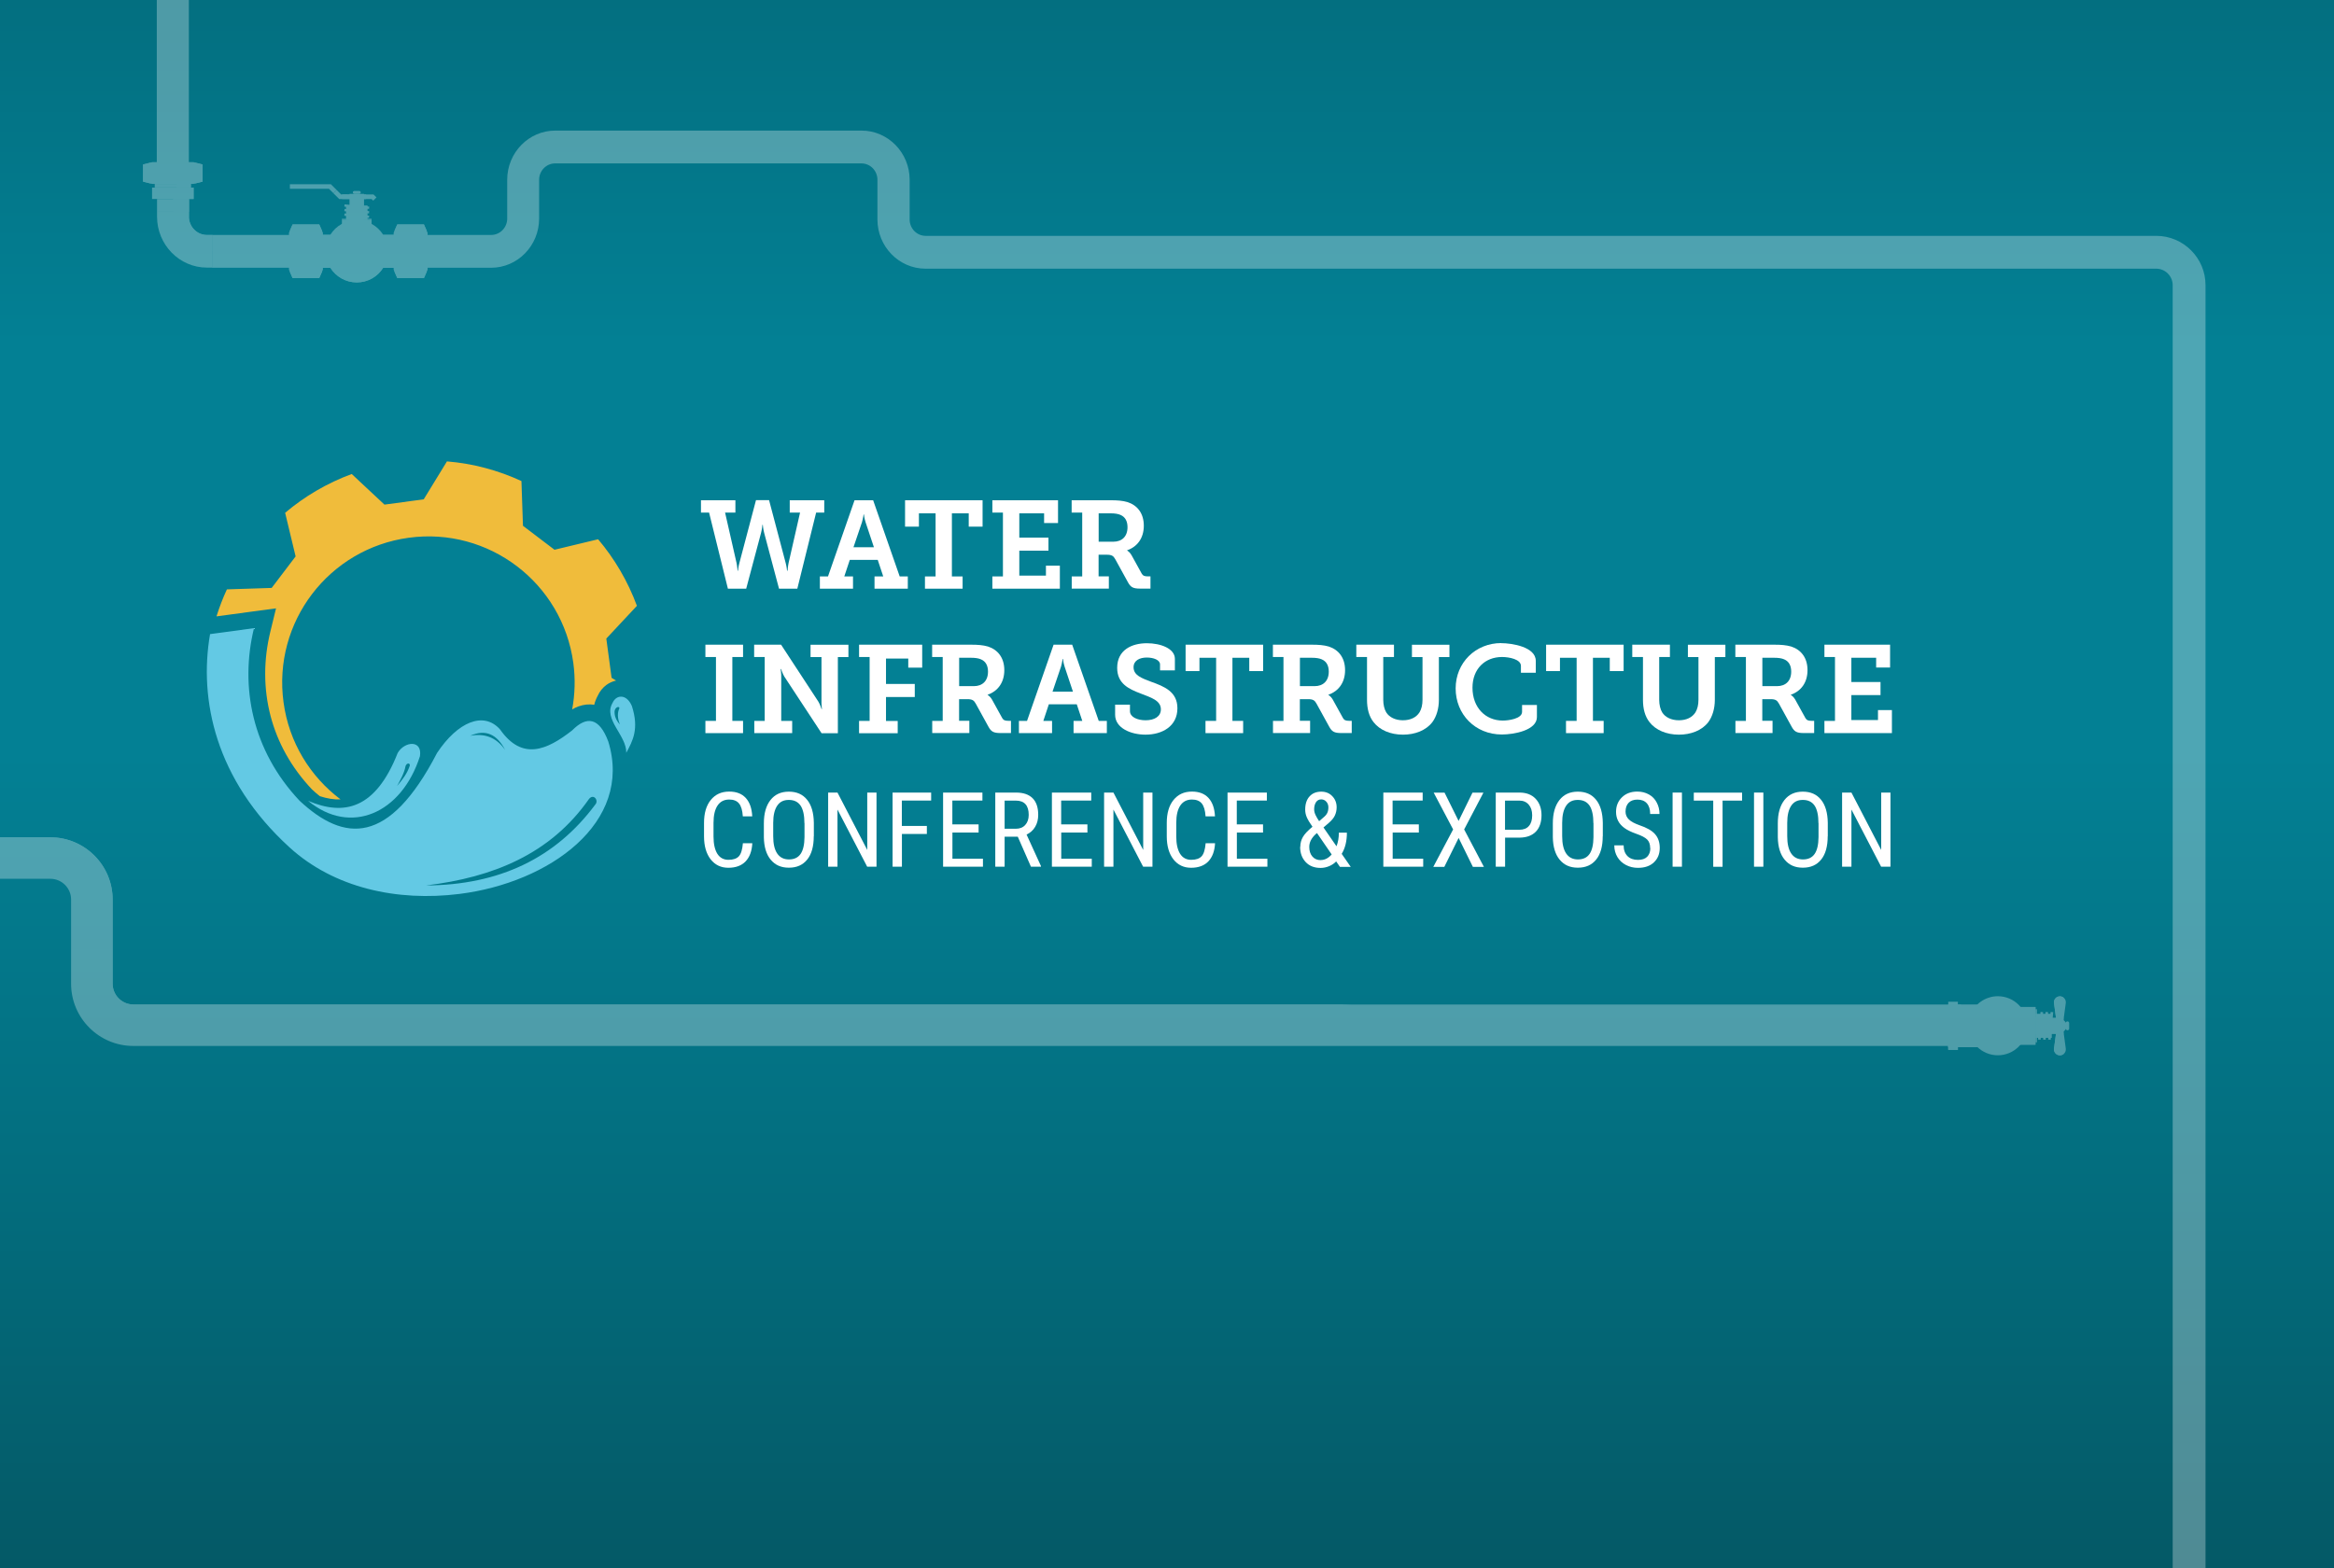 <?xml version="1.0" encoding="UTF-8"?> <svg xmlns="http://www.w3.org/2000/svg" xmlns:xlink="http://www.w3.org/1999/xlink" id="a" data-name="1170x250" viewBox="0 0 305 205"><rect x="0" y="0" width="305" height="205" fill="#333333" stroke="none"/><defs><style> .d { fill: url(#b); } .d, .e, .f, .g { stroke-width: 0px; } .e { fill: #63c9e4; } .e, .f { fill-rule: evenodd; } .f { fill: #f0bc3b; } .h { opacity: .3; } .g { fill: #fff; } </style><linearGradient id="b" x1="152.5" y1="205" x2="152.5" y2="0" gradientUnits="userSpaceOnUse"><stop offset="0" stop-color="#045966"></stop><stop offset=".27" stop-color="#036f80"></stop><stop offset=".52" stop-color="#038094"></stop><stop offset=".78" stop-color="#038094"></stop><stop offset="1" stop-color="#036f80"></stop></linearGradient></defs><rect class="d" width="305" height="205"></rect><g id="c" data-name="LOGO"><g><path class="f" d="M58.4,60.31c3.43.28,6.71,1.17,9.74,2.57l.2,5.85,4.12,3.13,5.7-1.37c2.15,2.54,3.88,5.48,5.07,8.7l-4,4.28.69,5.13.59.36c-.46.1-.89.29-1.28.58-.47.35-.86.83-1.13,1.42-.22.41-.36.8-.45,1.17-.68-.12-1.37-.04-2.07.21-.27.1-.54.23-.81.39.36-1.95.43-4,.15-6.07-1.42-10.46-11.04-17.79-21.5-16.37-10.46,1.42-17.79,11.04-16.37,21.5.71,5.27,3.51,9.74,7.45,12.7-.86.04-1.77-.11-2.71-.42-.34-.27-.69-.57-1.03-.89h0c-2.74-2.9-4.5-6.17-5.39-9.54-.96-3.64-.93-7.42-.05-11.04l.75-3.08-3.13.42-4.65.63c.38-1.21.83-2.39,1.36-3.53l5.85-.19,3.13-4.12-1.37-5.7c2.54-2.15,5.48-3.88,8.7-5.07l4.28,4,5.13-.69,3.06-5h0Z"></path><g><path class="e" d="M40.26,104.68c5.51,4.57,12.21,1.69,14.62-5.84.32-2.2-2.04-1.93-2.91-.42-2.91,7.4-7.05,8.25-11.71,6.26h0ZM51.88,102.75c.72-.84,1.38-1.71,1.68-2.71,0-.32-.39-.34-.56.08-.17.94-.66,1.78-1.12,2.64h0Z"></path><path class="e" d="M81.84,98.4c.05-2.28-3.04-4.37-1.8-6.51.49-1.12,1.84-1.21,2.53.39.97,3.01.11,4.56-.73,6.12h0ZM81.01,94.7c-.48-.52-.73-1.09-.7-1.73.08-.59.65-.69.63-.39-.28.6-.26,1.3.07,2.12h0Z"></path><path class="e" d="M27.45,82.89c-1.48,8.55.69,19.03,10.38,27.87,5.83,5.32,14.08,7.11,22.21,6.09,11.75-1.47,22.71-9.32,19.45-19.92-1.19-3.19-2.84-3.36-4.72-1.46-3.31,2.59-6.54,4-9.43-.13-2.15-2.4-5.52-.99-8.22,3.07-6.31,12.18-12.15,11.67-17.96,6.27-6.22-6.59-7.83-14.92-5.97-22.57l-5.75.78h0ZM55.69,115.74c9.57-.05,16.92-3.6,22.09-10.56.5-.52-.18-1.48-.8-.76-5.05,7.24-12.58,10.27-21.3,11.32h0ZM66.01,98.03c-1.04-2-2.51-2.78-4.57-1.85,1.81-.34,3.38.14,4.57,1.85h0Z"></path></g></g><g><path class="g" d="M91.59,65.39h4.51v1.61h-1.35l1.5,6.59c.1.47.13,1.01.13,1.01h.06s.05-.54.18-1.01l2.17-8.21h1.71l2.17,8.21c.13.47.18,1.01.18,1.01h.07s.03-.54.13-1.01l1.5-6.59h-1.35v-1.61h4.51v1.61h-1.06l-2.46,9.95h-2.39l-1.94-7.29c-.13-.47-.18-1.06-.18-1.06h-.05s-.05.59-.18,1.06l-1.94,7.29h-2.39l-2.46-9.95h-1.06v-1.61Z"></path><path class="g" d="M107.14,75.35h1.06l3.47-9.96h2.43l3.47,9.96h1.06v1.6h-4.35v-1.6h1.14l-.72-2.17h-3.65l-.72,2.17h1.14v1.6h-4.33v-1.6ZM114.2,71.53l-1.09-3.27c-.18-.57-.21-1.01-.21-1.01h-.05s-.05.44-.21,1.01l-1.11,3.27h2.67Z"></path><path class="g" d="M120.88,75.35h1.38v-8.25h-2.18v1.74h-1.81v-3.45h10.13v3.45h-1.81v-1.74h-2.2v8.25h1.4v1.6h-4.92v-1.6Z"></path><path class="g" d="M129.68,75.35h1.38v-8.35h-1.38v-1.61h8.58v2.98h-1.82v-1.27h-3.24v3.17h3.81v1.71h-3.81v3.26h3.48v-1.3h1.82v3.01h-8.82v-1.6Z"></path><path class="g" d="M140.04,75.35h1.38v-8.35h-1.38v-1.61h5.1c.85,0,1.55.05,2.2.24,1.29.42,2.13,1.47,2.13,3.09s-.85,2.75-2.18,3.21v.03s.34.18.57.6l1.33,2.41c.16.29.39.37.78.37h.37v1.6h-1.35c-.96,0-1.25-.2-1.61-.86l-1.64-2.98c-.24-.44-.46-.59-1.12-.59h-1.06v2.83h1.34v1.6h-4.85v-1.6ZM145.48,70.81c1.12,0,1.86-.67,1.86-1.9,0-.75-.28-1.33-.91-1.6-.33-.15-.77-.21-1.3-.21h-1.56v3.71h1.92Z"></path><path class="g" d="M92.18,94.23h1.38v-8.35h-1.38v-1.61h4.92v1.61h-1.4v8.35h1.4v1.6h-4.92v-1.6Z"></path><path class="g" d="M98.55,94.23h1.38v-8.35h-1.38v-1.61h3.52l4.87,7.44c.23.37.42.98.42.98h.05s-.08-.67-.06-1.09v-5.71h-1.43v-1.61h4.95v1.61h-1.38v9.95h-2.13l-4.87-7.41c-.23-.39-.42-.98-.42-.98h-.06s.1.65.08,1.07v5.71h1.43v1.6h-4.95v-1.6Z"></path><path class="g" d="M112.26,94.23h1.38v-8.35h-1.38v-1.61h8.25v3h-1.82v-1.19h-2.91v3.32h3.76v1.71h-3.76v3.13h1.53v1.6h-5.05v-1.6Z"></path><path class="g" d="M121.81,94.23h1.38v-8.35h-1.38v-1.61h5.1c.85,0,1.55.05,2.2.24,1.29.42,2.13,1.47,2.13,3.09s-.85,2.75-2.18,3.21v.03s.34.18.57.6l1.33,2.41c.16.29.39.37.78.37h.37v1.6h-1.35c-.96,0-1.25-.2-1.61-.86l-1.64-2.98c-.24-.44-.46-.59-1.12-.59h-1.06v2.83h1.34v1.6h-4.85v-1.6ZM127.25,89.69c1.12,0,1.86-.67,1.86-1.9,0-.75-.28-1.33-.91-1.6-.33-.15-.77-.21-1.3-.21h-1.56v3.71h1.92Z"></path><path class="g" d="M133.15,94.23h1.06l3.47-9.96h2.43l3.47,9.96h1.06v1.6h-4.35v-1.6h1.14l-.72-2.17h-3.65l-.72,2.17h1.14v1.6h-4.33v-1.6ZM140.21,90.41l-1.09-3.27c-.18-.57-.21-1.01-.21-1.01h-.05s-.05.44-.21,1.01l-1.11,3.27h2.67Z"></path><path class="g" d="M147.66,92.1v.86c0,.75.94,1.19,2.04,1.19,1.17,0,2-.5,2-1.43,0-1.17-1.32-1.55-2.65-2.07-1.55-.59-3.06-1.29-3.06-3.35,0-2.33,1.89-3.22,3.88-3.22,1.82,0,3.66.7,3.66,2.04v1.51h-1.94v-.78c0-.59-.86-.9-1.73-.9-.94,0-1.73.39-1.73,1.27,0,1.06,1.07,1.43,2.28,1.89,1.73.62,3.45,1.3,3.45,3.47,0,2.36-1.99,3.45-4.17,3.45-1.92,0-3.97-.86-3.97-2.6v-1.32h1.94Z"></path><path class="g" d="M157.54,94.23h1.38v-8.25h-2.18v1.74h-1.81v-3.45h10.13v3.45h-1.81v-1.74h-2.2v8.25h1.4v1.6h-4.92v-1.6Z"></path><path class="g" d="M166.34,94.23h1.38v-8.35h-1.38v-1.61h5.1c.85,0,1.55.05,2.2.24,1.29.42,2.13,1.47,2.13,3.09s-.85,2.75-2.18,3.21v.03s.34.18.57.6l1.33,2.41c.16.29.39.37.78.37h.37v1.6h-1.35c-.96,0-1.25-.2-1.61-.86l-1.64-2.98c-.24-.44-.46-.59-1.12-.59h-1.06v2.83h1.34v1.6h-4.85v-1.6ZM171.78,89.69c1.12,0,1.86-.67,1.86-1.9,0-.75-.28-1.33-.91-1.6-.33-.15-.77-.21-1.3-.21h-1.56v3.71h1.92Z"></path><path class="g" d="M178.62,85.88h-1.38v-1.61h4.92v1.61h-1.4v5.6c0,.65.15,1.24.39,1.64.41.65,1.21,1.03,2.18,1.03s1.74-.36,2.17-1.04c.26-.44.39-.98.39-1.64v-5.58h-1.38v-1.61h4.9v1.61h-1.38v5.6c0,1.12-.31,2.17-.85,2.9-.85,1.11-2.3,1.64-3.84,1.64-1.64,0-3.04-.6-3.84-1.63-.6-.75-.86-1.76-.86-2.91v-5.6Z"></path><path class="g" d="M196.18,84.07c1.4,0,4.51.49,4.51,2.31v1.56h-1.94v-.9c0-.86-1.53-1.16-2.47-1.16-2.23,0-3.86,1.56-3.86,4.01,0,2.6,1.69,4.3,3.97,4.3.7,0,2.51-.23,2.51-1.14v-.9h1.94v1.58c0,1.73-2.98,2.28-4.58,2.28-3.5,0-6.04-2.65-6.04-6.02s2.6-5.93,5.96-5.93Z"></path><path class="g" d="M204.65,94.23h1.38v-8.25h-2.18v1.74h-1.81v-3.45h10.13v3.45h-1.81v-1.74h-2.2v8.25h1.4v1.6h-4.92v-1.6Z"></path><path class="g" d="M214.68,85.88h-1.38v-1.61h4.92v1.61h-1.4v5.6c0,.65.15,1.24.39,1.64.41.65,1.21,1.03,2.18,1.03s1.74-.36,2.17-1.04c.26-.44.39-.98.39-1.64v-5.58h-1.38v-1.61h4.9v1.61h-1.38v5.6c0,1.12-.31,2.17-.85,2.9-.85,1.11-2.3,1.64-3.84,1.64-1.64,0-3.04-.6-3.84-1.63-.6-.75-.86-1.76-.86-2.91v-5.6Z"></path><path class="g" d="M226.77,94.23h1.38v-8.35h-1.38v-1.61h5.1c.85,0,1.55.05,2.2.24,1.29.42,2.13,1.47,2.13,3.09s-.85,2.75-2.18,3.21v.03s.34.18.57.6l1.33,2.41c.16.29.39.37.78.37h.37v1.6h-1.35c-.96,0-1.25-.2-1.61-.86l-1.64-2.98c-.24-.44-.46-.59-1.12-.59h-1.06v2.83h1.34v1.6h-4.85v-1.6ZM232.21,89.69c1.12,0,1.86-.67,1.86-1.9,0-.75-.28-1.33-.91-1.6-.33-.15-.77-.21-1.3-.21h-1.56v3.71h1.92Z"></path><path class="g" d="M238.41,94.23h1.38v-8.35h-1.38v-1.61h8.58v2.98h-1.82v-1.27h-3.24v3.17h3.81v1.71h-3.81v3.26h3.48v-1.3h1.82v3.01h-8.82v-1.6Z"></path></g><g><path class="g" d="M98.31,110.21c-.05,1.04-.35,1.83-.88,2.39-.53.55-1.28.83-2.25.83s-1.74-.37-2.32-1.11c-.57-.74-.86-1.74-.86-3v-1.76c0-1.26.29-2.26.88-2.99.59-.73,1.39-1.1,2.41-1.1.94,0,1.66.28,2.17.84.51.56.79,1.36.84,2.4h-1.23c-.05-.79-.22-1.35-.5-1.69-.28-.34-.71-.51-1.28-.51-.66,0-1.17.26-1.52.78-.35.52-.53,1.27-.53,2.27v1.78c0,.98.17,1.73.5,2.26.33.52.81.79,1.45.79s1.09-.16,1.37-.47c.28-.31.45-.88.52-1.7h1.23Z"></path><path class="g" d="M106.34,109.3c0,1.32-.28,2.34-.85,3.05s-1.36,1.07-2.4,1.07-1.79-.35-2.37-1.04c-.58-.69-.88-1.68-.9-2.94v-1.82c0-1.3.29-2.31.86-3.04s1.37-1.1,2.4-1.1,1.82.35,2.39,1.06c.57.7.86,1.71.88,3.01v1.76ZM105.12,107.6c0-1.02-.17-1.79-.5-2.29-.34-.5-.85-.75-1.54-.75s-1.18.25-1.52.76c-.34.51-.52,1.25-.52,2.24v1.74c0,.99.17,1.74.52,2.26s.86.78,1.54.78,1.19-.24,1.52-.72c.33-.48.5-1.21.51-2.2v-1.82Z"></path><path class="g" d="M114.54,113.29h-1.22l-3.88-7.47v7.47h-1.22v-9.69h1.22l3.89,7.5v-7.5h1.21v9.69Z"></path><path class="g" d="M121.13,109.01h-3.27v4.28h-1.22v-9.69h5.04v1.04h-3.83v3.32h3.27v1.04Z"></path><path class="g" d="M127.89,108.82h-3.43v3.43h3.99v1.04h-5.21v-9.69h5.14v1.04h-3.93v3.12h3.43v1.04Z"></path><path class="g" d="M132.98,109.37h-1.7v3.92h-1.22v-9.69h2.72c.95,0,1.67.25,2.16.74.49.49.73,1.22.73,2.17,0,.6-.13,1.12-.4,1.57-.26.45-.64.78-1.12,1.01l1.88,4.12v.08h-1.31l-1.72-3.92ZM131.27,108.33h1.48c.51,0,.92-.16,1.22-.49.3-.33.46-.77.46-1.32,0-1.24-.56-1.87-1.69-1.87h-1.46v3.68Z"></path><path class="g" d="M142.11,108.82h-3.43v3.43h3.99v1.04h-5.21v-9.69h5.14v1.04h-3.93v3.12h3.43v1.04Z"></path><path class="g" d="M150.6,113.29h-1.22l-3.88-7.47v7.47h-1.22v-9.69h1.22l3.89,7.5v-7.5h1.21v9.69Z"></path><path class="g" d="M158.78,110.21c-.05,1.04-.35,1.83-.88,2.39-.53.55-1.28.83-2.25.83s-1.74-.37-2.32-1.11c-.57-.74-.86-1.74-.86-3v-1.76c0-1.26.29-2.26.88-2.99.59-.73,1.39-1.1,2.41-1.1.94,0,1.66.28,2.17.84.51.56.79,1.36.84,2.4h-1.23c-.05-.79-.22-1.35-.5-1.69-.28-.34-.71-.51-1.28-.51-.66,0-1.17.26-1.52.78-.35.52-.53,1.27-.53,2.27v1.78c0,.98.17,1.73.5,2.26.33.52.81.79,1.45.79s1.09-.16,1.37-.47c.28-.31.45-.88.52-1.7h1.23Z"></path><path class="g" d="M165.06,108.82h-3.43v3.43h3.99v1.04h-5.21v-9.69h5.14v1.04h-3.93v3.12h3.43v1.04Z"></path><path class="g" d="M169.92,110.69c0-.46.11-.88.33-1.27.22-.39.64-.84,1.26-1.35-.36-.51-.61-.93-.75-1.26s-.2-.66-.2-.98c0-.74.19-1.32.57-1.73.38-.42.89-.62,1.53-.62.59,0,1.07.2,1.44.59.38.39.57.88.57,1.46,0,.38-.08.73-.23,1.06s-.42.65-.8.98l-.69.59,1.7,2.46c.21-.53.31-1.12.31-1.78h1.05c0,1.12-.23,2.04-.68,2.77l1.18,1.7h-1.41l-.49-.71c-.25.26-.56.47-.92.62s-.73.23-1.12.23c-.81,0-1.46-.25-1.94-.76-.48-.51-.73-1.17-.73-1.98ZM172.59,112.42c.52,0,1-.24,1.43-.73l-1.92-2.8-.2.17c-.54.51-.81,1.06-.81,1.64,0,.52.13.93.4,1.25s.63.48,1.1.48ZM171.73,105.79c0,.24.06.49.18.74.12.25.27.52.47.81l.51-.44c.27-.22.46-.43.55-.63.1-.2.15-.45.15-.74s-.09-.54-.27-.74c-.18-.2-.4-.3-.67-.3-.29,0-.51.12-.68.37-.16.25-.24.56-.24.93Z"></path><path class="g" d="M185.42,108.82h-3.43v3.43h3.99v1.04h-5.21v-9.69h5.14v1.04h-3.93v3.12h3.43v1.04Z"></path><path class="g" d="M190.6,107.32l1.82-3.71h1.43l-2.52,4.81,2.58,4.89h-1.44l-1.86-3.78-1.87,3.78h-1.44l2.59-4.89-2.54-4.81h1.42l1.84,3.71Z"></path><path class="g" d="M196.68,109.5v3.79h-1.22v-9.69h3.09c.9,0,1.61.27,2.12.81s.77,1.26.77,2.15-.25,1.65-.74,2.15-1.18.76-2.07.78h-1.96ZM196.68,108.46h1.87c.54,0,.96-.16,1.24-.49.29-.32.43-.79.43-1.39s-.15-1.05-.45-1.4-.71-.53-1.22-.53h-1.88v3.81Z"></path><path class="g" d="M209.44,109.3c0,1.32-.28,2.34-.85,3.05s-1.36,1.07-2.4,1.07-1.79-.35-2.37-1.04c-.58-.69-.88-1.68-.9-2.94v-1.82c0-1.3.29-2.31.86-3.04s1.37-1.1,2.4-1.1,1.82.35,2.39,1.06c.57.7.86,1.71.88,3.01v1.76ZM208.22,107.6c0-1.02-.17-1.79-.5-2.29-.34-.5-.85-.75-1.54-.75s-1.18.25-1.52.76c-.34.51-.52,1.25-.52,2.24v1.74c0,.99.17,1.74.52,2.26s.86.78,1.54.78,1.19-.24,1.52-.72c.33-.48.5-1.21.51-2.2v-1.82Z"></path><path class="g" d="M215.64,110.85c0-.48-.13-.85-.39-1.11s-.73-.51-1.42-.75c-.68-.24-1.21-.5-1.57-.77-.36-.27-.63-.57-.81-.92s-.27-.74-.27-1.18c0-.77.26-1.4.77-1.9.51-.5,1.18-.75,2.01-.75.57,0,1.07.13,1.52.38s.79.61,1.02,1.06c.24.45.36.95.36,1.49h-1.22c0-.6-.14-1.06-.43-1.39s-.7-.49-1.24-.49c-.49,0-.87.14-1.14.41-.27.28-.41.66-.41,1.16,0,.41.15.75.44,1.03.29.28.75.52,1.36.74.95.32,1.64.7,2.05,1.17.41.46.62,1.06.62,1.81,0,.79-.26,1.41-.77,1.89s-1.2.71-2.08.71c-.56,0-1.08-.12-1.56-.37-.48-.25-.85-.59-1.12-1.04-.27-.45-.41-.96-.41-1.53h1.22c0,.6.17,1.06.5,1.4.33.33.79.5,1.37.5.54,0,.94-.14,1.21-.41.27-.28.41-.65.41-1.12Z"></path><path class="g" d="M219.79,113.29h-1.22v-9.69h1.22v9.69Z"></path><path class="g" d="M227.65,104.65h-2.55v8.65h-1.22v-8.65h-2.54v-1.04h6.31v1.04Z"></path><path class="g" d="M230.43,113.29h-1.22v-9.69h1.22v9.69Z"></path><path class="g" d="M238.84,109.3c0,1.32-.28,2.34-.85,3.05s-1.36,1.07-2.4,1.07-1.79-.35-2.37-1.04c-.58-.69-.88-1.68-.9-2.94v-1.82c0-1.3.29-2.31.86-3.04s1.37-1.1,2.4-1.1,1.82.35,2.39,1.06c.57.7.86,1.71.88,3.01v1.76ZM237.63,107.6c0-1.02-.17-1.79-.5-2.29-.34-.5-.85-.75-1.54-.75s-1.18.25-1.52.76c-.34.51-.52,1.25-.52,2.24v1.74c0,.99.17,1.74.52,2.26s.86.78,1.54.78,1.19-.24,1.52-.72c.33-.48.5-1.21.51-2.2v-1.82Z"></path><path class="g" d="M247.04,113.29h-1.22l-3.88-7.47v7.47h-1.22v-9.69h1.22l3.89,7.5v-7.5h1.21v9.69Z"></path></g></g><g class="h"><path class="g" d="M281.79,30.83H120.96c-1.15,0-2.09-.96-2.09-2.14v-5.19c0-3.54-2.82-6.43-6.28-6.43h-40.03c-3.46,0-6.28,2.88-6.28,6.43v5.07c0,1.18-.94,2.14-2.09,2.14H27.71v4.29h36.46c3.46,0,6.28-2.88,6.28-6.43v-5.07c0-1.18.94-2.14,2.09-2.14h40.03c1.16,0,2.09.96,2.09,2.14v5.19c0,3.54,2.82,6.43,6.28,6.43h160.83c1.18,0,2.15.97,2.15,2.16v168.2s4.29,0,4.29,0V37.27c0-3.55-2.89-6.44-6.44-6.44Z"></path><g><g><path class="g" d="M24.69,28.31v-.63h-4.17v.63c0,3.68,2.93,6.67,6.52,6.67h.7v-4.27h-.7c-1.3,0-2.35-1.08-2.35-2.4Z"></path><path class="g" d="M24.69,28.31v-.63h-2.09v.63c0,2.5,1.99,4.54,4.43,4.54h.7v-2.13h-.7c-1.3,0-2.35-1.08-2.35-2.4Z"></path></g><rect class="g" x="19.87" y="24.52" width="5.43" height="1.49"></rect><rect class="g" x="23.14" y="24.52" width="2.16" height="1.49"></rect><rect class="g" x="20.22" y="24.04" width="4.72" height=".47"></rect><rect class="g" x="23.07" y="24.04" width="1.88" height=".47"></rect><g><polygon class="g" points="19.91 21.19 25.26 21.19 26.48 21.5 26.48 23.74 25.26 24.04 19.91 24.04 19.61 23.97 18.69 23.74 18.69 21.5 19.61 21.27 19.91 21.19"></polygon><path class="g" d="M24.3,21.52c0,.73,0,1.46,0,2.18-1.12.37-2.32.37-3.43,0v-2.18c1.12-.37,2.32-.37,3.43,0Z"></path><path class="g" d="M19.61,21.27c.43.04.85.12,1.26.26v2.18c-.41.14-.83.22-1.26.26l-.91-.23v-2.24l.91-.23Z"></path><path class="g" d="M25.56,21.27c-.43.04-.85.12-1.26.26v2.18c.41.14.83.22,1.26.26l.91-.23v-2.24l-.91-.23Z"></path></g><rect class="g" x="21.77" y="24.75" width="1.68" height="4.19" transform="translate(-4.23 49.46) rotate(-90)"></rect><rect class="g" x="22.82" y="25.8" width="1.68" height="2.09" transform="translate(-3.19 50.5) rotate(-90)"></rect><rect class="g" x="11.15" y="9.09" width="22.86" height="4.19" transform="translate(11.4 33.77) rotate(-90)"></rect><g><path class="g" d="M41.28,30.68h1.89c.72-1.15,1.99-1.91,3.45-1.91s2.73.77,3.45,1.91h1.89v4.33h-1.89c-.72,1.15-1.99,1.91-3.45,1.91s-2.73-.77-3.45-1.91h-1.89v-4.33Z"></path><path class="g" d="M51.96,32.94v2.06h-1.89c-.72,1.15-1.99,1.91-3.45,1.91s-2.73-.77-3.45-1.91h-1.89v-2.06h10.68Z"></path><g><polygon class="g" points="51.44 30.43 51.44 35.25 51.92 36.35 55.4 36.35 55.88 35.25 55.88 30.43 55.76 30.16 55.4 29.34 51.92 29.34 51.56 30.16 51.44 30.43"></polygon><path class="g" d="M51.96,34.39c1.13,0,2.27,0,3.4,0,.58-1,.58-2.09,0-3.09h-3.4c-.58,1-.58,2.09,0,3.09Z"></path><path class="g" d="M51.56,30.16c.06.38.19.77.4,1.13h3.4c.22-.37.35-.75.4-1.13l-.36-.82h-3.49l-.36.82Z"></path><path class="g" d="M51.56,35.52c.06-.38.19-.77.4-1.13h3.4c.22.37.35.75.4,1.13l-.36.82h-3.49l-.36-.82Z"></path></g><g><polygon class="g" points="37.76 30.43 37.76 35.25 38.23 36.35 41.72 36.35 42.2 35.25 42.2 30.43 42.08 30.16 41.72 29.34 38.23 29.34 37.88 30.16 37.76 30.43"></polygon><path class="g" d="M38.28,34.39c1.13,0,2.27,0,3.4,0,.58-1,.58-2.09,0-3.09h-3.4c-.58,1-.58,2.09,0,3.09Z"></path><path class="g" d="M37.88,30.16c.06.38.19.77.4,1.13h3.4c.22-.37.35-.75.4-1.13l-.36-.82h-3.49l-.36.82Z"></path><path class="g" d="M37.88,35.52c.06-.38.19-.77.4-1.13h3.4c.22.37.35.75.4,1.13l-.36.82h-3.49l-.36-.82Z"></path></g><rect class="g" x="45.67" y="25.34" width="1.9" height="3.43"></rect><rect class="g" x="45.22" y="26.86" width="2.81" height="1.91"></rect><rect class="g" x="44.68" y="28.6" width="3.88" height=".17"></rect><rect class="g" x="44.68" y="28.77" width="3.88" height=".86"></rect><rect class="g" x="46.47" y="25.39" width=".3" height="3.24" transform="translate(15.5 70.99) rotate(-84.8)"></rect><rect class="g" x="46.47" y="25.98" width=".3" height="3.24" transform="translate(14.91 71.53) rotate(-84.8)"></rect><rect class="g" x="46.47" y="26.57" width=".3" height="3.24" transform="translate(14.32 72.07) rotate(-84.8)"></rect><path class="g" d="M46.3,25.34h.65c.11,0,.19-.09.19-.19h0c0-.11-.09-.19-.19-.19h-.65c-.11,0-.19.09-.19.19h0c0,.11.09.19.19.19Z"></path><g><polygon class="g" points="44.71 25.42 48.81 25.42 49.2 25.8 48.77 26.23 48.56 26.02 44.71 26.02 44.71 25.42"></polygon><polygon class="g" points="44.33 26.02 45.41 26.02 45.41 25.42 44.58 25.42 44 24.84 43.57 25.26 44.33 26.02"></polygon><polygon class="g" points="43.24 24.08 37.88 24.08 37.88 24.68 42.99 24.68 43.57 25.26 44 24.84 43.24 24.08"></polygon></g><rect class="g" x="45.41" y="25.42" width="2.43" height=".6"></rect><rect class="g" x="44.03" y="31.51" width="5.18" height="2.86" rx="1" ry="1"></rect><rect class="g" x="44.28" y="31.76" width="4.68" height="2.36" rx=".75" ry=".75"></rect></g></g></g><g class="h"><g><path class="g" d="M9.29,117.58c0-1.49-1.22-2.71-2.71-2.71H-3.72v-5.42H6.59c4.48,0,8.13,3.65,8.13,8.13v11.01c0,1.49,1.21,2.71,2.71,2.71h238.83v5.42H17.42c-4.48,0-8.13-3.65-8.13-8.13"></path><path class="g" d="M211.87,134.01H17.42c-2.99,0-5.42-2.43-5.42-5.42v-11.01c0-2.99-2.43-5.42-5.42-5.42H-3.72v-2.71H6.59c4.48,0,8.13,3.65,8.13,8.13v11.01c0,1.49,1.21,2.71,2.71,2.71h157.87"></path></g><g><rect class="g" x="254.59" y="131.3" width="4.02" height="5.58"></rect><rect class="g" x="254.59" y="134.97" width="4.02" height="1.91"></rect><rect class="g" x="254.59" y="130.94" width="1.26" height="6.29"></rect><rect class="g" x="254.59" y="135.33" width="1.26" height="1.9"></rect><path class="g" d="M259.88,130.41c-1.55.5-2.67,1.96-2.67,3.67,0,2.13,1.73,3.86,3.86,3.86s3.86-1.73,3.86-3.86-1.73-3.86-3.86-3.86c-.41,0-.81.06-1.18.19h0Z"></path><circle class="g" cx="261.45" cy="134.09" r="2.6"></circle><rect class="g" x="263.86" y="131.63" width="2.13" height="4.93"></rect><rect class="g" x="263.86" y="134.97" width="2.13" height="1.58"></rect><rect class="g" x="263.86" y="131.63" width="2.13" height="1.58"></rect><rect class="g" x="265.99" y="133.03" width="3.66" height="2.13"></rect><path class="g" d="M268.81,134.09l-.4,2.98c-.06.46.3.88.77.88h0c.47,0,.83-.41.77-.88l-.4-2.98h-.73Z"></path><path class="g" d="M268.99,134.77v2.25c0,.46.34.7.7.72-.14.12-.31.2-.51.2h0c-.47,0-.83-.41-.77-.88l.4-2.98h.65c-.26.09-.47.32-.47.68Z"></path><path class="g" d="M268.81,134.09l-.4-2.98c-.06-.46.3-.88.77-.88h0c.47,0,.83.41.77.88l-.4,2.98h-.73Z"></path><path class="g" d="M268.99,133.41v-2.25c0-.46.34-.7.7-.72-.14-.12-.31-.2-.51-.2h0c-.47,0-.83.41-.77.88l.4,2.98h.65c-.26-.09-.47-.32-.47-.68Z"></path><rect class="g" x="265.99" y="132.52" width="2.13" height="3.14"></rect><rect class="g" x="265.99" y="131.92" width=".19" height="4.33"></rect><rect class="g" x="266.15" y="133.92" width="3.62" height=".34" transform="translate(110.15 388.8) rotate(-84.8)"></rect><rect class="g" x="265.49" y="133.92" width="3.62" height=".34" transform="translate(109.55 388.14) rotate(-84.8)"></rect><rect class="g" x="264.83" y="133.92" width="3.62" height=".34" transform="translate(108.95 387.48) rotate(-84.8)"></rect><path class="g" d="M269.18,133.21c-.49,0-.88.4-.88.88s.4.88.88.88.88-.4.88-.88-.4-.88-.88-.88Z"></path><circle class="g" cx="269.5" cy="134.09" r=".56"></circle><rect class="g" x="269.95" y="133.51" width=".44" height="1.16" rx=".21" ry=".21"></rect></g></g></svg> 